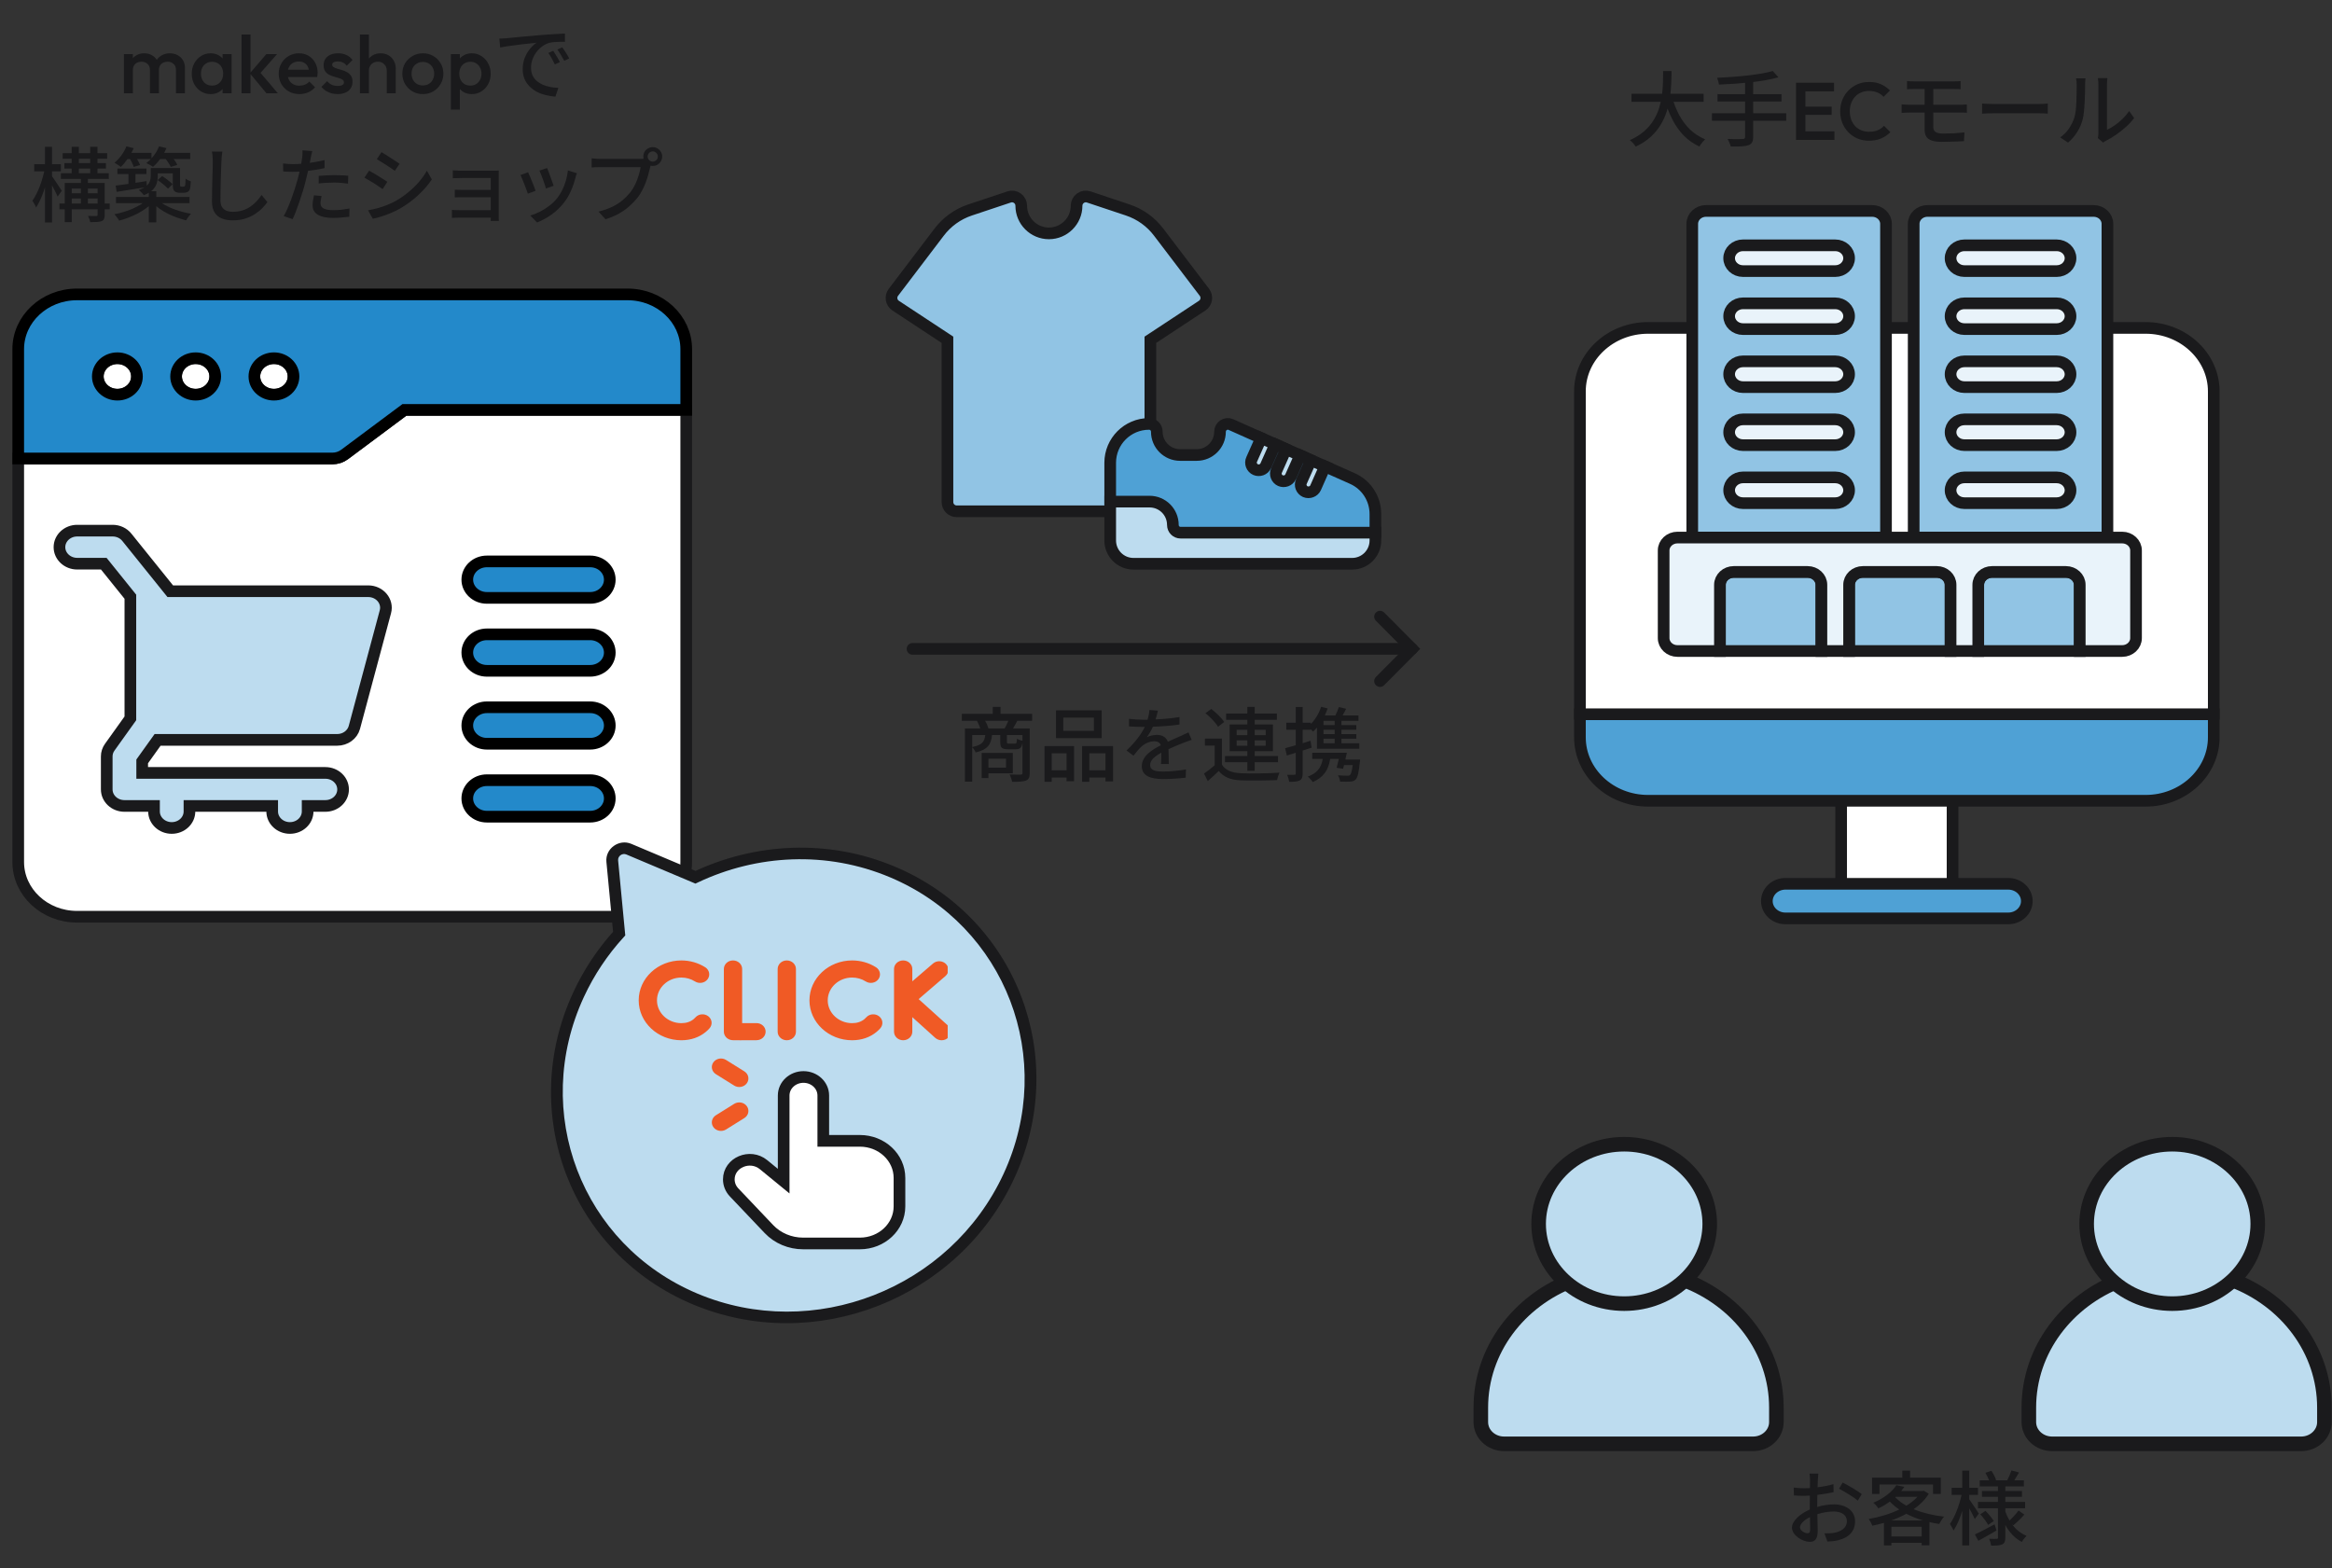 <svg width="400" height="269" viewBox="0 0 400 269" fill="none" xmlns="http://www.w3.org/2000/svg">
<rect x="0" y="0" width="400" height="269" fill="#333333" stroke="none"/>
<path d="M117.707 70.306V147.866C117.707 153.039 113.189 157.248 107.636 157.248H13.197C7.644 157.248 3.126 153.039 3.126 147.866V78.646H57.001C57.763 78.646 58.503 78.405 59.098 77.961L69.368 70.306H117.707ZM20.134 61.446C18.28 61.446 16.777 62.846 16.777 64.573C16.777 66.3 18.28 67.7 20.134 67.7C21.988 67.7 23.491 66.3 23.491 64.573C23.491 62.846 21.988 61.446 20.134 61.446ZM33.562 61.446C31.708 61.446 30.205 62.846 30.205 64.573C30.205 66.3 31.708 67.7 33.562 67.7C35.416 67.7 36.918 66.3 36.918 64.573C36.918 62.846 35.416 61.446 33.562 61.446ZM46.989 61.446C45.135 61.446 43.632 62.846 43.632 64.573C43.632 66.3 45.135 67.7 46.989 67.7C48.843 67.7 50.346 66.3 50.346 64.573C50.346 62.846 48.843 61.446 46.989 61.446Z" fill="white" stroke="#1A1A1C" stroke-width="2"/>
<path d="M107.636 50.5H13.197C7.644 50.5 3.126 54.709 3.126 59.882V78.646H57.001C57.763 78.646 58.503 78.405 59.098 77.961L69.368 70.307H117.707V59.882C117.707 54.709 113.189 50.5 107.636 50.5ZM20.134 67.7C18.28 67.7 16.777 66.3 16.777 64.573C16.777 62.846 18.28 61.446 20.134 61.446C21.988 61.446 23.491 62.846 23.491 64.573C23.491 66.3 21.988 67.7 20.134 67.7ZM33.562 67.7C31.708 67.7 30.205 66.3 30.205 64.573C30.205 62.846 31.708 61.446 33.562 61.446C35.416 61.446 36.918 62.846 36.918 64.573C36.918 66.3 35.416 67.7 33.562 67.7ZM46.989 67.7C45.135 67.7 43.632 66.3 43.632 64.573C43.632 62.846 45.135 61.446 46.989 61.446C48.843 61.446 50.346 62.846 50.346 64.573C50.346 66.3 48.843 67.7 46.989 67.7ZM101.237 140.084H83.509C81.656 140.084 80.153 138.683 80.153 136.956C80.153 135.229 81.656 133.829 83.509 133.829H101.237C103.091 133.829 104.594 135.229 104.594 136.956C104.594 138.683 103.091 140.084 101.237 140.084ZM101.237 127.574H83.509C81.656 127.574 80.153 126.174 80.153 124.447C80.153 122.72 81.656 121.319 83.509 121.319H101.237C103.091 121.319 104.594 122.72 104.594 124.447C104.594 126.174 103.091 127.574 101.237 127.574ZM101.237 115.065H83.509C81.656 115.065 80.153 113.664 80.153 111.937C80.153 110.21 81.656 108.81 83.509 108.81H101.237C103.091 108.81 104.594 110.21 104.594 111.937C104.594 113.664 103.091 115.065 101.237 115.065ZM101.237 102.555H83.509C81.656 102.555 80.153 101.155 80.153 99.428C80.153 97.701 81.656 96.3 83.509 96.3H101.237C103.091 96.3 104.594 97.701 104.594 99.428C104.594 101.155 103.091 102.555 101.237 102.555Z" fill="#2389CA" stroke="black" stroke-width="2"/>
<path d="M60.786 124.765L66.107 104.932C66.587 103.143 65.135 101.411 63.157 101.411H29.203L21.754 92.156C21.179 91.442 20.278 91.022 19.321 91.022H13.24C11.561 91.022 10.199 92.291 10.199 93.856C10.199 95.42 11.561 96.689 13.24 96.689H17.801L22.362 102.356V123.22L18.818 128.173C18.485 128.638 18.308 129.185 18.308 129.744V135.411C18.308 136.976 19.669 138.244 21.348 138.244H26.416V139.189C26.416 140.754 27.777 142.022 29.457 142.022C31.136 142.022 32.497 140.754 32.497 139.189V138.244H46.687V139.189C46.687 140.754 48.048 142.022 49.728 142.022C51.407 142.022 52.768 140.754 52.768 139.189V138.244H55.809C57.488 138.244 58.849 136.976 58.849 135.411C58.849 133.846 57.488 132.578 55.809 132.578H24.389V130.602L27.03 126.911H57.836C59.231 126.911 60.447 126.026 60.786 124.765Z" fill="#BDDCEF" stroke="#1A1A1C" stroke-width="2"/>
<path d="M379.719 122.518L343.479 126.474H307.24L271 122.518V67.127C271 61.127 276.239 56.246 282.679 56.246H368.04C374.48 56.246 379.719 61.127 379.719 67.127V122.518ZM331.73 131.42H318.989C317.23 131.42 315.804 132.749 315.804 134.388V154.566H334.915V134.388C334.915 132.749 333.489 131.42 331.73 131.42Z" fill="white" stroke="#1A1A1C" stroke-width="2"/>
<path d="M344.47 157.533H306.249C304.49 157.533 303.064 156.204 303.064 154.566C303.064 152.927 304.49 151.598 306.249 151.598H344.47C346.229 151.598 347.655 152.927 347.655 154.566C347.655 156.204 346.229 157.533 344.47 157.533ZM271 122.518V126.474C271 132.474 276.239 137.355 282.679 137.355H368.04C374.48 137.355 379.719 132.474 379.719 126.474V122.518H271Z" fill="#4FA1D5" stroke="#1A1A1C" stroke-width="2"/>
<path d="M279.349 222.802C282.967 222.802 286.281 221.573 288.842 219.544C298.138 223.045 304.697 231.531 304.697 241.446V243.932C304.697 245.991 302.905 247.661 300.695 247.661H258.002C255.792 247.661 254 245.991 254 243.932V241.446C254 231.531 260.559 223.045 269.855 219.544C272.417 221.573 275.731 222.802 279.349 222.802Z" fill="#BDDCEF" stroke="#1A1A1C" stroke-width="2.5"/>
<path d="M278.592 196.268C286.684 196.268 293.267 202.401 293.267 209.94C293.267 217.479 286.684 223.612 278.592 223.612C270.499 223.612 263.916 217.479 263.916 209.94C263.916 202.401 270.499 196.268 278.592 196.268Z" fill="#BDDCEF" stroke="#1A1A1C" stroke-width="2.5"/>
<path d="M373.349 222.802C376.967 222.802 380.281 221.573 382.842 219.544C392.138 223.045 398.697 231.531 398.697 241.446V243.932C398.697 245.991 396.905 247.661 394.695 247.661H352.002C349.792 247.661 348 245.991 348 243.932V241.446C348 231.531 354.559 223.045 363.855 219.544C366.417 221.573 369.731 222.802 373.349 222.802Z" fill="#BDDCEF" stroke="#1A1A1C" stroke-width="2.5"/>
<path d="M372.592 196.268C380.684 196.268 387.267 202.401 387.267 209.94C387.267 217.479 380.684 223.612 372.592 223.612C364.499 223.612 357.916 217.479 357.916 209.94C357.916 202.401 364.499 196.268 372.592 196.268Z" fill="#BDDCEF" stroke="#1A1A1C" stroke-width="2.5"/>
<path d="M206.601 50.157L198.78 39.872C197.424 38.062 195.573 36.729 193.431 36.014L186.745 33.784C186.256 33.617 185.731 33.703 185.32 34.001C184.906 34.299 184.662 34.776 184.662 35.285C184.662 37.902 182.533 40.031 179.916 40.031C177.299 40.031 175.17 37.902 175.17 35.285C175.17 34.776 174.926 34.299 174.512 34.001C174.098 33.703 173.572 33.617 173.087 33.784L166.401 36.014C164.259 36.729 162.409 38.062 161.049 39.873L153.231 50.157C152.694 50.877 152.857 51.913 153.62 52.422L162.514 58.281V86.118C162.514 86.992 163.221 87.7 164.096 87.7H195.736C196.611 87.7 197.318 86.992 197.318 86.118V58.281L206.212 52.422C206.974 51.913 207.139 50.878 206.601 50.157Z" fill="#91C4E4" stroke="#1A1A1C" stroke-width="2"/>
<path d="M231.945 82.07L227.281 79.991L225.229 81.671L224.855 78.925L223.016 78.099L220.964 79.778L220.591 77.033L218.752 76.207L216.7 77.886L216.327 75.141L211.129 72.822C210.729 72.635 210.25 72.688 209.876 72.928C209.503 73.168 209.264 73.594 209.264 74.048C209.264 76.26 207.478 78.046 205.266 78.046H202.423C200.21 78.046 198.425 76.26 198.425 74.048C198.425 73.301 197.838 72.715 197.092 72.715C193.414 72.715 190.429 75.7 190.429 79.378V86.042L202.511 94.037L235.917 91.372V88.174C235.917 85.535 234.371 83.136 231.945 82.07Z" fill="#4FA1D5" stroke="#1A1A1C" stroke-width="2"/>
<path d="M202.511 91.372C201.765 91.372 201.179 90.786 201.179 90.04C201.179 87.828 199.393 86.042 197.181 86.042H190.429V92.705C190.429 94.917 192.214 96.703 194.427 96.703H231.919C234.131 96.703 235.917 94.917 235.917 92.705V91.372H202.511ZM223.896 84.336C224.567 84.624 225.372 84.308 225.655 83.669L227.281 79.991L224.856 78.925L223.23 82.577C222.91 83.243 223.23 84.043 223.896 84.336ZM219.632 82.444C220.268 82.716 221.088 82.468 221.391 81.751L223.016 78.099L220.591 77.033L218.965 80.684C218.645 81.351 218.965 82.15 219.632 82.444ZM215.367 80.551C216.003 80.824 216.824 80.576 217.126 79.858L218.752 76.207L216.327 75.141L214.701 78.792C214.381 79.458 214.701 80.258 215.367 80.551Z" fill="#BDDCEF" stroke="#1A1A1C" stroke-width="2"/>
<path d="M119.29 150.476C129.654 145.563 141.934 144.867 153.095 149.574C173.477 158.171 182.41 181.53 173.048 201.749C163.685 221.969 139.572 231.392 119.189 222.796C98.807 214.2 89.875 190.84 99.237 170.62C101.051 166.704 103.419 163.195 106.205 160.141L105.019 147.714C104.874 146.203 106.454 145.062 107.866 145.658L119.29 150.476Z" fill="#BDDCEF"/>
<path d="M119.29 150.476L118.869 151.389L119.287 151.565L119.706 151.367L119.29 150.476ZM153.095 149.574L153.516 148.661L153.516 148.661L153.095 149.574ZM173.048 201.749L173.963 202.138L173.963 202.138L173.048 201.749ZM119.189 222.796L118.769 223.709L118.769 223.709L119.189 222.796ZM99.237 170.62L98.322 170.232L98.322 170.232L99.237 170.62ZM106.205 160.141L106.946 160.791L107.251 160.457L107.209 160.019L106.205 160.141ZM105.019 147.714L106.023 147.592L106.023 147.592L105.019 147.714ZM107.866 145.658L108.287 144.745L108.287 144.745L107.866 145.658ZM119.29 150.476L119.706 151.367C129.815 146.574 141.789 145.897 152.675 150.488L153.095 149.574L153.516 148.661C142.079 143.838 129.494 144.551 118.875 149.585L119.29 150.476ZM153.095 149.574L152.675 150.488C172.553 158.871 181.259 181.649 172.132 201.361L173.048 201.749L173.963 202.138C183.561 181.41 174.402 157.47 153.516 148.661L153.095 149.574ZM173.048 201.749L172.132 201.361C163.004 221.075 139.49 230.267 119.61 221.883L119.189 222.796L118.769 223.709C139.653 232.517 164.366 222.864 173.963 202.138L173.048 201.749ZM119.189 222.796L119.61 221.883C99.732 213.499 91.026 190.72 100.153 171.008L99.237 170.62L98.322 170.232C88.724 190.959 97.883 214.901 118.769 223.709L119.189 222.796ZM99.237 170.62L100.153 171.008C101.922 167.189 104.231 163.768 106.946 160.791L106.205 160.141L105.463 159.492C102.607 162.622 100.18 166.219 98.322 170.232L99.237 170.62ZM106.205 160.141L107.209 160.019L106.023 147.592L105.019 147.714L104.015 147.836L105.201 160.263L106.205 160.141ZM105.019 147.714L106.023 147.592C105.951 146.846 106.731 146.27 107.445 146.571L107.866 145.658L108.287 144.745C106.177 143.855 103.797 145.56 104.015 147.836L105.019 147.714ZM107.866 145.658L107.445 146.571L118.869 151.389L119.29 150.476L119.711 149.563L108.287 144.745L107.866 145.658Z" fill="#1A1A1C"/>
<g clip-path="url(#clip0_11029_273)">
<path d="M147.488 213.291H137.759C135.522 213.291 133.386 212.394 131.899 210.83L125.918 204.535C125.334 203.92 125.011 203.126 125.011 202.303C125.011 199.417 128.645 197.875 130.967 199.775L134.42 202.602V187.913C134.42 186.158 135.941 184.735 137.817 184.735C139.694 184.735 141.215 186.158 141.215 187.913V195.688H147.488C151.24 195.688 154.283 198.534 154.283 202.045V206.935C154.283 210.445 151.24 213.291 147.488 213.291Z" fill="white" stroke="#1A1A1C" stroke-width="2"/>
<path d="M131.325 176.953C131.33 177.763 130.632 178.423 129.765 178.428C128.463 178.435 127.57 178.438 126.953 178.438C125.657 178.438 125.576 178.425 125.465 178.407C124.712 178.286 124.162 177.675 124.162 176.961V166.212C124.162 165.402 124.864 164.745 125.73 164.745C126.596 164.745 127.298 165.402 127.298 166.212V175.503C128.069 175.501 129.001 175.498 129.748 175.494H129.757C130.619 175.494 131.32 176.145 131.325 176.953ZM162.6 175.914L157.572 171.377L162.164 167.428C162.801 166.88 162.843 165.952 162.257 165.355C161.671 164.759 160.679 164.72 160.041 165.268L156.485 168.326V166.212C156.485 165.402 155.783 164.745 154.917 164.745C154.05 164.745 153.348 165.402 153.348 166.212V176.97C153.348 177.78 154.05 178.437 154.917 178.437C155.783 178.437 156.485 177.78 156.485 176.97V174.472L160.422 178.026C161.045 178.588 162.038 178.572 162.639 177.989C163.241 177.405 163.223 176.477 162.6 175.914ZM134.957 164.745C134.091 164.745 133.389 165.402 133.389 166.212V176.97C133.389 177.78 134.091 178.437 134.957 178.437C135.823 178.437 136.525 177.78 136.525 176.97V166.212C136.525 165.402 135.823 164.745 134.957 164.745ZM121.501 174.328C120.837 173.807 119.848 173.888 119.292 174.509C119.195 174.616 119.092 174.716 118.983 174.806C118.429 175.269 117.718 175.503 116.871 175.503C114.565 175.503 112.689 173.748 112.689 171.591C112.689 169.434 114.565 167.679 116.871 167.679C117.709 167.679 118.517 167.91 119.208 168.347C119.926 168.8 120.9 168.623 121.385 167.952C121.87 167.281 121.681 166.369 120.963 165.915C119.752 165.15 118.337 164.745 116.871 164.745C112.836 164.745 109.553 167.816 109.553 171.591C109.553 175.366 112.836 178.437 116.871 178.437C118.487 178.437 119.939 177.939 121.069 176.997C121.29 176.813 121.501 176.61 121.695 176.394C122.251 175.773 122.164 174.848 121.501 174.328ZM150.791 174.328C150.128 173.807 149.139 173.888 148.582 174.509C148.486 174.616 148.382 174.716 148.274 174.806C147.719 175.269 147.008 175.503 146.161 175.503C143.855 175.503 141.979 173.748 141.979 171.591C141.979 169.434 143.855 167.679 146.161 167.679C146.999 167.679 147.808 167.91 148.498 168.347C149.216 168.8 150.191 168.623 150.676 167.952C151.16 167.281 150.972 166.369 150.254 165.915C149.043 165.15 147.627 164.745 146.161 164.745C142.126 164.745 138.843 167.816 138.843 171.591C138.843 175.366 142.126 178.437 146.161 178.437C147.778 178.437 149.23 177.939 150.36 176.997C150.581 176.813 150.792 176.61 150.985 176.394C151.542 175.773 151.455 174.848 150.791 174.328ZM128.107 185.803C128.588 185.129 128.393 184.218 127.672 183.769L124.536 181.813C123.815 181.363 122.842 181.545 122.361 182.22C121.881 182.894 122.076 183.804 122.796 184.254L125.933 186.21C126.653 186.659 127.627 186.477 128.107 185.803ZM124.536 193.74L127.672 191.784C128.393 191.335 128.588 190.424 128.107 189.75C127.627 189.076 126.653 188.894 125.933 189.343L122.796 191.299C122.076 191.748 121.881 192.659 122.361 193.333C122.842 194.007 123.815 194.19 124.536 193.74Z" fill="#F05A25"/>
</g>
<path d="M361.48 38.392V92.206H328.247V38.392C328.247 37.17 329.31 36.18 330.62 36.18H359.106C360.417 36.18 361.48 37.17 361.48 38.392ZM321.125 36.18H292.639C291.328 36.18 290.266 37.17 290.266 38.392V92.206H323.499V38.392C323.499 37.17 322.436 36.18 321.125 36.18ZM317.169 111.668H334.577V100.315C334.577 99.094 333.514 98.103 332.203 98.103H319.543C318.232 98.103 317.169 99.094 317.169 100.315V111.668ZM354.359 98.103H341.698C340.387 98.103 339.324 99.094 339.324 100.315V111.668H356.732V100.315C356.732 99.094 355.67 98.103 354.359 98.103ZM310.047 98.103H297.387C296.076 98.103 295.013 99.094 295.013 100.315V111.668H312.421V100.315C312.421 99.094 311.358 98.103 310.047 98.103Z" fill="#91C4E4" stroke="#1A1A1C" stroke-width="2"/>
<path d="M366.386 94.418V109.456C366.386 110.677 365.323 111.668 364.012 111.668H356.732V100.315C356.732 99.094 355.669 98.103 354.358 98.103H341.698C340.387 98.103 339.324 99.094 339.324 100.315V111.668H334.576V100.315C334.576 99.094 333.514 98.103 332.203 98.103H319.542C318.231 98.103 317.169 99.094 317.169 100.315V111.668H312.421V100.315C312.421 99.094 311.358 98.103 310.047 98.103H297.387C296.076 98.103 295.013 99.094 295.013 100.315V111.668H287.733C286.422 111.668 285.359 110.677 285.359 109.456V94.418C285.359 93.196 286.422 92.206 287.733 92.206H364.012C365.323 92.206 366.386 93.196 366.386 94.418ZM355.15 84.097C355.15 82.876 354.087 81.885 352.776 81.885H336.95C335.639 81.885 334.576 82.876 334.576 84.097C334.576 85.318 335.639 86.308 336.95 86.308H352.776C354.087 86.308 355.15 85.318 355.15 84.097ZM355.15 74.145C355.15 72.924 354.087 71.933 352.776 71.933H336.95C335.639 71.933 334.576 72.924 334.576 74.145C334.576 75.366 335.639 76.357 336.95 76.357H352.776C354.087 76.357 355.15 75.366 355.15 74.145ZM355.15 64.193C355.15 62.972 354.087 61.981 352.776 61.981H336.95C335.639 61.981 334.576 62.972 334.576 64.193C334.576 65.414 335.639 66.405 336.95 66.405H352.776C354.087 66.405 355.15 65.414 355.15 64.193ZM355.15 54.241C355.15 53.02 354.087 52.03 352.776 52.03H336.95C335.639 52.03 334.576 53.02 334.576 54.241C334.576 55.462 335.639 56.453 336.95 56.453H352.776C354.087 56.453 355.15 55.462 355.15 54.241ZM317.169 84.097C317.169 82.876 316.106 81.885 314.795 81.885H298.969C297.658 81.885 296.595 82.876 296.595 84.097C296.595 85.318 297.658 86.308 298.969 86.308H314.795C316.106 86.308 317.169 85.318 317.169 84.097ZM317.169 74.145C317.169 72.924 316.106 71.933 314.795 71.933H298.969C297.658 71.933 296.595 72.924 296.595 74.145C296.595 75.366 297.658 76.357 298.969 76.357H314.795C316.106 76.357 317.169 75.366 317.169 74.145ZM317.169 64.193C317.169 62.972 316.106 61.981 314.795 61.981H298.969C297.658 61.981 296.595 62.972 296.595 64.193C296.595 65.414 297.658 66.405 298.969 66.405H314.795C316.106 66.405 317.169 65.414 317.169 64.193ZM317.169 54.241C317.169 53.02 316.106 52.03 314.795 52.03H298.969C297.658 52.03 296.595 53.02 296.595 54.241C296.595 55.462 297.658 56.453 298.969 56.453H314.795C316.106 56.453 317.169 55.462 317.169 54.241ZM355.15 44.289C355.15 43.068 354.087 42.078 352.776 42.078H336.95C335.639 42.078 334.576 43.068 334.576 44.289C334.576 45.511 335.639 46.501 336.95 46.501H352.776C354.087 46.501 355.15 45.511 355.15 44.289ZM317.169 44.289C317.169 43.068 316.106 42.078 314.795 42.078H298.969C297.658 42.078 296.595 43.068 296.595 44.289C296.595 45.511 297.658 46.501 298.969 46.501H314.795C316.106 46.501 317.169 45.511 317.169 44.289Z" fill="#E9F3FA" stroke="#1A1A1C" stroke-width="2"/>
<path d="M310.032 263.006C310.326 263.006 310.494 262.824 310.494 262.362C310.494 261.928 310.466 261.13 310.452 260.234C309.444 260.724 308.744 261.424 308.744 261.984C308.744 262.53 309.556 263.006 310.032 263.006ZM311.698 258.008V258.484C312.706 258.19 313.742 258.05 314.582 258.05C316.64 258.05 318.194 259.156 318.194 260.934C318.194 262.586 317.242 263.734 315.198 264.224C314.568 264.364 313.952 264.406 313.448 264.42L312.944 263.02C313.504 263.02 314.092 263.02 314.61 262.922C315.772 262.712 316.794 262.096 316.794 260.92C316.794 259.856 315.828 259.268 314.568 259.268C313.588 259.268 312.65 259.436 311.726 259.73C311.74 260.878 311.782 262.04 311.782 262.586C311.782 264.056 311.236 264.476 310.424 264.476C309.22 264.476 307.372 263.384 307.372 262.04C307.372 260.864 308.786 259.646 310.424 258.932C310.424 258.638 310.424 258.344 310.424 258.064C310.424 257.574 310.424 257.056 310.438 256.538C310.102 256.566 309.794 256.58 309.528 256.58C308.912 256.58 308.254 256.566 307.708 256.51L307.666 255.166C308.45 255.264 308.996 255.278 309.5 255.278C309.794 255.278 310.116 255.264 310.452 255.25C310.452 254.62 310.466 254.116 310.466 253.864C310.466 253.57 310.424 253.024 310.382 252.772H311.894C311.866 253.038 311.824 253.5 311.81 253.836C311.796 254.172 311.782 254.62 311.754 255.11C312.734 254.998 313.728 254.802 314.484 254.578L314.512 255.95C313.714 256.132 312.692 256.3 311.726 256.412C311.712 256.972 311.698 257.518 311.698 258.008ZM315.45 255.362L316.066 254.298C317.088 254.816 318.642 255.74 319.342 256.286L318.656 257.406C317.984 256.79 316.318 255.824 315.45 255.362ZM322.38 254.634V256.258H321.106V253.458H326.3V252.254H327.63V253.458H332.894V256.258H331.564V254.634H322.38ZM324.396 260.808H329.87C328.834 260.5 327.868 260.122 326.986 259.66C326.174 260.108 325.292 260.486 324.396 260.808ZM324.424 263.552H329.618V261.886H324.424V263.552ZM325.166 256.748L325.082 256.818C325.6 257.364 326.244 257.854 327 258.274C327.742 257.812 328.386 257.308 328.89 256.748H325.166ZM329.982 255.698L330.836 256.23C330.206 257.252 329.31 258.134 328.246 258.876C329.772 259.506 331.564 259.94 333.468 260.15C333.174 260.458 332.824 261.032 332.628 261.41C332.054 261.326 331.494 261.214 330.948 261.088V265.064H329.618V264.644H324.424V265.092H323.15V261.214C322.492 261.41 321.82 261.564 321.162 261.704C321.036 261.368 320.756 260.836 320.518 260.556C322.324 260.248 324.172 259.702 325.768 258.932C325.18 258.526 324.634 258.078 324.158 257.56C323.584 257.994 322.926 258.386 322.184 258.736C322.002 258.428 321.61 257.98 321.316 257.77C323.248 256.972 324.578 255.824 325.278 254.76L326.65 255.04C326.482 255.278 326.3 255.516 326.104 255.754H329.744L329.982 255.698ZM339.418 259.618L338.732 260.57C338.55 260.136 338.144 259.38 337.78 258.722V265.092H336.576V259.17C336.156 260.5 335.638 261.732 335.078 262.53C334.952 262.18 334.644 261.69 334.462 261.41C335.288 260.262 336.086 258.19 336.464 256.412H334.756V255.208H336.576V252.254H337.78V255.208H339.278V256.412H337.78V257.182C338.158 257.686 339.194 259.254 339.418 259.618ZM342.12 261.466L342.456 262.53C341.406 263.146 340.258 263.79 339.334 264.294L338.746 263.202C339.614 262.81 340.874 262.138 342.12 261.466ZM339.67 259.744L340.566 259.156C341.084 259.688 341.7 260.416 341.98 260.906L341.028 261.564C340.762 261.074 340.174 260.304 339.67 259.744ZM345.34 261.634L345.13 261.48C345.774 262.348 346.614 263.034 347.608 263.44C347.356 263.678 346.964 264.168 346.796 264.49C345.606 263.874 344.668 262.852 343.968 261.592V263.734C343.968 264.364 343.842 264.7 343.436 264.91C343.03 265.106 342.4 265.12 341.532 265.12C341.49 264.798 341.336 264.266 341.182 263.944C341.728 263.972 342.302 263.972 342.484 263.958C342.652 263.958 342.708 263.902 342.708 263.734V258.708H339.278V257.616H342.708V256.748H339.964V255.754H342.708V254.97H339.572V253.92H341.182C341.028 253.514 340.776 253.024 340.552 252.632L341.574 252.282C341.91 252.772 342.246 253.43 342.386 253.864L342.232 253.92H344.29C344.542 253.444 344.864 252.716 345.018 252.226L346.32 252.576C346.04 253.052 345.76 253.528 345.508 253.92H347.146V254.97H343.968V255.754H346.824V256.748H343.968V257.616H347.356V258.708H343.968V259.296C344.164 259.828 344.402 260.346 344.682 260.822C345.214 260.332 345.858 259.632 346.236 259.1L347.23 259.8C346.642 260.472 345.9 261.172 345.34 261.634Z" fill="#1A1A1C"/>
<path d="M172.554 130.144H169.544V131.67H172.554V130.144ZM173.73 132.65H169.544V133.462H168.382V129.15H173.73V132.65ZM169.544 124.95H172.316C172.54 124.572 172.792 124.054 172.96 123.634H168.984C169.222 124.054 169.432 124.572 169.544 124.95ZM175.382 127.064V126.084H172.708V127.246C172.708 127.526 172.75 127.554 173.072 127.554H174.08C174.346 127.554 174.402 127.456 174.444 126.7C174.64 126.854 175.06 127.008 175.382 127.064ZM166.758 126.084V128.142C168.438 127.806 168.872 127.246 168.998 126.084H166.758ZM177.034 123.634H174.5C174.234 124.124 173.996 124.572 173.758 124.95H176.628V132.594C176.628 133.28 176.488 133.672 175.998 133.882C175.494 134.078 174.738 134.106 173.604 134.106C173.548 133.756 173.352 133.196 173.17 132.846C174.01 132.888 174.822 132.874 175.06 132.874C175.312 132.86 175.382 132.79 175.382 132.58V127.386C175.242 128.282 174.934 128.52 174.22 128.52H172.918C171.826 128.52 171.574 128.24 171.574 127.26V126.084H170.16C169.992 127.708 169.418 128.576 167.346 129.066C167.248 128.8 166.996 128.38 166.758 128.17V134.078H165.512V124.95H168.144C168.004 124.53 167.794 124.026 167.57 123.634H164.98V122.444H170.286V121.254H171.616V122.444H177.034V123.634ZM187.632 125.37V123.088H182.382V125.37H187.632ZM188.962 121.842V126.616H181.136V121.842H188.962ZM182.942 129.22H180.394V132.132H182.942V129.22ZM179.162 134.106V127.974H184.23V134.008H182.942V133.378H180.394V134.106H179.162ZM186.848 132.132H189.62V129.22H186.848V132.132ZM185.602 127.974H190.922V134.036H189.62V133.378H186.848V134.106H185.602V127.974ZM200.484 131.054H199.14C199.182 130.578 199.196 129.794 199.196 129.108C198.02 129.766 197.278 130.396 197.278 131.208C197.278 132.16 198.174 132.342 199.574 132.342C200.694 132.342 202.206 132.202 203.424 131.978L203.382 133.392C202.374 133.518 200.778 133.63 199.532 133.63C197.46 133.63 195.85 133.154 195.85 131.432C195.85 129.724 197.516 128.646 199.112 127.834C198.944 127.344 198.496 127.148 197.992 127.148C197.124 127.148 196.284 127.596 195.696 128.142C195.29 128.534 194.884 129.038 194.422 129.626L193.232 128.73C194.856 127.19 195.794 125.846 196.368 124.684H195.962C195.388 124.684 194.422 124.656 193.652 124.6V123.298C194.38 123.396 195.374 123.452 196.032 123.452C196.298 123.452 196.564 123.452 196.844 123.452C197.026 122.822 197.138 122.22 197.166 121.786L198.608 121.898C198.524 122.262 198.412 122.794 198.216 123.396C199.588 123.34 201.044 123.214 202.318 122.99V124.278C200.96 124.488 199.252 124.6 197.754 124.656C197.474 125.272 197.11 125.916 196.704 126.462C197.138 126.21 197.922 126.056 198.468 126.056C199.336 126.056 200.05 126.462 200.316 127.232C201.17 126.826 201.884 126.532 202.542 126.238C203.004 126.028 203.41 125.846 203.858 125.622L204.404 126.91C204.026 127.022 203.424 127.246 203.004 127.414C202.29 127.68 201.394 128.058 200.428 128.506C200.442 129.29 200.47 130.396 200.484 131.054ZM212.118 127.918H213.952V126.994H212.118V127.918ZM212.118 125.188V126.098H213.952V125.188H212.118ZM217.102 125.188H215.212V126.098H217.102V125.188ZM217.102 127.918V126.994H215.212V127.918H217.102ZM213.952 132.216V130.746H210.116V129.682H213.952V128.856H210.914V124.264H213.952V123.466H210.312V122.388H213.952V121.254H215.212V122.388H219.02V123.466H215.212V124.264H218.348V128.856H215.212V129.682H219.216V130.746H215.212V132.216H213.952ZM209.976 123.844L208.926 124.67C208.534 123.97 207.596 123.004 206.77 122.332L207.764 121.604C208.576 122.234 209.556 123.158 209.976 123.844ZM209.598 126.686V131.166C210.2 132.132 211.306 132.566 212.86 132.636C214.442 132.706 217.69 132.664 219.468 132.538C219.314 132.832 219.118 133.434 219.048 133.812C217.438 133.882 214.47 133.91 212.846 133.854C211.11 133.784 209.906 133.322 209.052 132.244C208.464 132.818 207.848 133.378 207.162 133.98L206.518 132.692C207.078 132.314 207.764 131.782 208.352 131.264V127.89H206.672V126.686H209.598ZM228.932 124.376V123.648H227.014V124.376H228.932ZM228.932 125.916V125.174H227.014V125.916H228.932ZM228.932 127.498V126.714H227.014V127.498H228.932ZM224.788 127.064L224.97 128.254C224.466 128.422 223.948 128.59 223.444 128.744V132.664C223.444 133.308 223.318 133.658 222.94 133.868C222.562 134.064 222.016 134.106 221.12 134.106C221.092 133.798 220.938 133.238 220.77 132.902C221.33 132.916 221.848 132.916 222.002 132.902C222.184 132.902 222.254 132.86 222.254 132.664V129.122L220.728 129.598L220.434 128.338C220.938 128.212 221.568 128.03 222.254 127.834V125.174H220.63V123.97H222.254V121.268H223.444V123.97H224.844V124.194C225.614 123.41 226.244 122.36 226.608 121.24L227.728 121.52C227.588 121.926 227.42 122.332 227.238 122.724H229.058C229.282 122.248 229.52 121.702 229.646 121.282L230.906 121.576C230.71 121.968 230.5 122.36 230.29 122.724H233.02V123.648H230.094V124.376H232.642V125.174H230.094V125.916H232.642V126.714H230.094V127.498H233.16V128.436H225.894V124.796C225.684 125.048 225.446 125.286 225.222 125.496C225.138 125.384 224.998 125.23 224.844 125.076V125.174H223.444V127.484C223.892 127.344 224.34 127.204 224.788 127.064ZM230.766 130.284H233.3C233.3 130.284 233.272 130.592 233.244 130.76C233.062 132.552 232.866 133.364 232.53 133.714C232.264 133.952 231.984 134.05 231.564 134.064C231.214 134.092 230.556 134.106 229.856 134.064C229.842 133.728 229.688 133.28 229.492 132.986C230.15 133.042 230.822 133.056 231.088 133.056C231.312 133.056 231.452 133.042 231.564 132.944C231.746 132.762 231.886 132.286 232.026 131.236H230.542C230.486 131.46 230.43 131.684 230.374 131.866L229.268 131.698C229.38 131.264 229.52 130.718 229.646 130.172H228.162C227.854 132.202 226.916 133.392 225.166 134.148C225.026 133.91 224.592 133.406 224.326 133.21C225.852 132.65 226.636 131.726 226.888 130.172H225.082V129.122H231.018C230.934 129.5 230.85 129.892 230.766 130.284Z" fill="#1A1A1C"/>
<path d="M279.84 16.09H292.216V17.462H279.84V16.09ZM286.812 16.636C287.111 17.737 287.512 18.764 288.016 19.716C288.529 20.668 289.155 21.503 289.892 22.222C290.639 22.931 291.502 23.491 292.482 23.902C292.37 23.995 292.249 24.117 292.118 24.266C291.997 24.415 291.88 24.565 291.768 24.714C291.656 24.873 291.563 25.013 291.488 25.134C290.452 24.649 289.547 24.009 288.772 23.216C288.007 22.413 287.358 21.485 286.826 20.43C286.294 19.375 285.846 18.218 285.482 16.958L286.812 16.636ZM285.272 12.184H286.714C286.714 12.847 286.695 13.561 286.658 14.326C286.63 15.082 286.56 15.861 286.448 16.664C286.336 17.467 286.154 18.269 285.902 19.072C285.65 19.875 285.3 20.649 284.852 21.396C284.404 22.143 283.83 22.838 283.13 23.482C282.43 24.117 281.576 24.672 280.568 25.148C280.456 24.971 280.307 24.775 280.12 24.56C279.933 24.355 279.747 24.182 279.56 24.042C280.531 23.603 281.347 23.095 282.01 22.516C282.682 21.928 283.223 21.293 283.634 20.612C284.054 19.921 284.376 19.207 284.6 18.47C284.824 17.733 284.983 16.995 285.076 16.258C285.169 15.521 285.225 14.807 285.244 14.116C285.263 13.425 285.272 12.781 285.272 12.184ZM304.074 12.184L305.054 13.262C304.382 13.449 303.631 13.617 302.8 13.766C301.979 13.906 301.115 14.027 300.21 14.13C299.314 14.223 298.409 14.303 297.494 14.368C296.589 14.424 295.711 14.471 294.862 14.508C294.834 14.331 294.787 14.13 294.722 13.906C294.657 13.673 294.591 13.486 294.526 13.346C295.366 13.309 296.229 13.257 297.116 13.192C298.003 13.127 298.871 13.047 299.72 12.954C300.579 12.851 301.381 12.739 302.128 12.618C302.875 12.487 303.523 12.343 304.074 12.184ZM294.596 16.146H305.572V17.406H294.596V16.146ZM293.644 19.422H306.384V20.71H293.644V19.422ZM299.328 13.878H300.714V23.482C300.714 23.911 300.649 24.229 300.518 24.434C300.397 24.639 300.187 24.798 299.888 24.91C299.589 25.013 299.193 25.078 298.698 25.106C298.213 25.134 297.606 25.143 296.878 25.134C296.85 25.013 296.803 24.873 296.738 24.714C296.682 24.555 296.617 24.397 296.542 24.238C296.467 24.079 296.393 23.944 296.318 23.832C296.701 23.841 297.065 23.851 297.41 23.86C297.765 23.86 298.073 23.86 298.334 23.86C298.605 23.851 298.791 23.846 298.894 23.846C299.053 23.846 299.165 23.818 299.23 23.762C299.295 23.706 299.328 23.603 299.328 23.454V13.878ZM308.064 24V14.2H309.674V24H308.064ZM309.17 24V22.53H314.658V24H309.17ZM309.17 19.702V18.288H314.182V19.702H309.17ZM309.17 15.67V14.2H314.588V15.67H309.17ZM320.582 24.14C319.873 24.14 319.215 24.014 318.608 23.762C318.011 23.501 317.488 23.141 317.04 22.684C316.592 22.217 316.247 21.681 316.004 21.074C315.762 20.458 315.64 19.8 315.64 19.1C315.64 18.4 315.762 17.747 316.004 17.14C316.247 16.524 316.592 15.987 317.04 15.53C317.488 15.073 318.011 14.713 318.608 14.452C319.215 14.191 319.873 14.06 320.582 14.06C321.376 14.06 322.062 14.191 322.64 14.452C323.219 14.713 323.732 15.068 324.18 15.516L323.088 16.608C322.799 16.291 322.444 16.043 322.024 15.866C321.614 15.689 321.133 15.6 320.582 15.6C320.097 15.6 319.654 15.684 319.252 15.852C318.851 16.02 318.501 16.263 318.202 16.58C317.913 16.888 317.689 17.257 317.53 17.686C317.372 18.115 317.292 18.587 317.292 19.1C317.292 19.613 317.372 20.085 317.53 20.514C317.689 20.943 317.913 21.317 318.202 21.634C318.501 21.942 318.851 22.18 319.252 22.348C319.654 22.516 320.097 22.6 320.582 22.6C321.18 22.6 321.684 22.511 322.094 22.334C322.514 22.147 322.869 21.895 323.158 21.578L324.25 22.67C323.802 23.127 323.275 23.487 322.668 23.748C322.062 24.009 321.366 24.14 320.582 24.14ZM327.101 13.906C327.297 13.915 327.502 13.929 327.717 13.948C327.932 13.957 328.16 13.962 328.403 13.962C328.59 13.962 328.851 13.962 329.187 13.962C329.532 13.962 329.924 13.962 330.363 13.962C330.802 13.962 331.259 13.962 331.735 13.962C332.211 13.962 332.668 13.962 333.107 13.962C333.555 13.962 333.952 13.962 334.297 13.962C334.642 13.962 334.908 13.962 335.095 13.962C335.328 13.962 335.548 13.957 335.753 13.948C335.958 13.939 336.14 13.925 336.299 13.906V15.306C336.122 15.297 335.94 15.287 335.753 15.278C335.566 15.269 335.347 15.264 335.095 15.264C334.908 15.264 334.633 15.264 334.269 15.264C333.905 15.264 333.49 15.264 333.023 15.264C332.556 15.264 332.076 15.264 331.581 15.264C331.096 15.264 330.634 15.264 330.195 15.264C329.756 15.264 329.378 15.264 329.061 15.264C328.744 15.264 328.524 15.264 328.403 15.264C328.16 15.264 327.932 15.269 327.717 15.278C327.502 15.278 327.297 15.287 327.101 15.306V13.906ZM331.609 18.596C331.609 18.811 331.609 19.077 331.609 19.394C331.609 19.702 331.609 20.019 331.609 20.346C331.609 20.673 331.609 20.971 331.609 21.242C331.609 21.503 331.609 21.695 331.609 21.816C331.609 22.18 331.74 22.455 332.001 22.642C332.272 22.819 332.71 22.908 333.317 22.908C333.961 22.908 334.582 22.894 335.179 22.866C335.786 22.829 336.378 22.777 336.957 22.712L336.873 24.21C336.528 24.229 336.145 24.247 335.725 24.266C335.314 24.285 334.88 24.299 334.423 24.308C333.975 24.327 333.527 24.336 333.079 24.336C332.314 24.336 331.712 24.252 331.273 24.084C330.844 23.916 330.545 23.678 330.377 23.37C330.209 23.053 330.125 22.684 330.125 22.264C330.125 22.021 330.125 21.741 330.125 21.424C330.125 21.097 330.125 20.761 330.125 20.416C330.125 20.061 330.125 19.725 330.125 19.408C330.125 19.081 330.125 18.792 330.125 18.54C330.125 18.428 330.125 18.251 330.125 18.008C330.125 17.756 330.125 17.476 330.125 17.168C330.125 16.86 330.125 16.552 330.125 16.244C330.125 15.936 330.125 15.661 330.125 15.418C330.125 15.175 330.125 15.003 330.125 14.9H331.609C331.609 15.012 331.609 15.199 331.609 15.46C331.609 15.712 331.609 16.006 331.609 16.342C331.609 16.669 331.609 16.995 331.609 17.322C331.609 17.649 331.609 17.929 331.609 18.162C331.609 18.395 331.609 18.54 331.609 18.596ZM326.177 17.896C326.373 17.915 326.606 17.933 326.877 17.952C327.148 17.961 327.386 17.966 327.591 17.966C327.75 17.966 328.006 17.966 328.361 17.966C328.716 17.966 329.131 17.966 329.607 17.966C330.092 17.966 330.601 17.966 331.133 17.966C331.674 17.966 332.206 17.966 332.729 17.966C333.261 17.966 333.76 17.966 334.227 17.966C334.694 17.966 335.09 17.966 335.417 17.966C335.753 17.966 335.986 17.966 336.117 17.966C336.22 17.966 336.346 17.966 336.495 17.966C336.644 17.957 336.798 17.947 336.957 17.938C337.116 17.929 337.251 17.919 337.363 17.91L337.377 19.338C337.2 19.319 336.99 19.31 336.747 19.31C336.504 19.31 336.304 19.31 336.145 19.31C336.005 19.31 335.767 19.31 335.431 19.31C335.104 19.31 334.703 19.31 334.227 19.31C333.76 19.31 333.261 19.31 332.729 19.31C332.197 19.31 331.66 19.31 331.119 19.31C330.578 19.31 330.069 19.31 329.593 19.31C329.126 19.31 328.716 19.31 328.361 19.31C328.006 19.31 327.75 19.31 327.591 19.31C327.404 19.31 327.171 19.315 326.891 19.324C326.62 19.333 326.382 19.347 326.177 19.366V17.896ZM339.981 17.756C340.14 17.765 340.331 17.779 340.555 17.798C340.788 17.807 341.036 17.817 341.297 17.826C341.568 17.835 341.824 17.84 342.067 17.84C342.254 17.84 342.51 17.84 342.837 17.84C343.164 17.84 343.532 17.84 343.943 17.84C344.363 17.84 344.802 17.84 345.259 17.84C345.716 17.84 346.169 17.84 346.617 17.84C347.074 17.84 347.504 17.84 347.905 17.84C348.306 17.84 348.661 17.84 348.969 17.84C349.277 17.84 349.515 17.84 349.683 17.84C350.019 17.84 350.322 17.831 350.593 17.812C350.864 17.784 351.083 17.765 351.251 17.756V19.492C351.092 19.483 350.868 19.469 350.579 19.45C350.29 19.431 349.991 19.422 349.683 19.422C349.524 19.422 349.286 19.422 348.969 19.422C348.661 19.422 348.306 19.422 347.905 19.422C347.504 19.422 347.074 19.422 346.617 19.422C346.169 19.422 345.716 19.422 345.259 19.422C344.802 19.422 344.363 19.422 343.943 19.422C343.532 19.422 343.164 19.422 342.837 19.422C342.51 19.422 342.254 19.422 342.067 19.422C341.684 19.422 341.302 19.431 340.919 19.45C340.536 19.459 340.224 19.473 339.981 19.492V17.756ZM359.833 23.692C359.861 23.571 359.884 23.435 359.903 23.286C359.922 23.127 359.931 22.969 359.931 22.81C359.931 22.707 359.931 22.502 359.931 22.194C359.931 21.877 359.931 21.494 359.931 21.046C359.931 20.589 359.931 20.099 359.931 19.576C359.931 19.044 359.931 18.512 359.931 17.98C359.931 17.439 359.931 16.935 359.931 16.468C359.931 16.001 359.931 15.595 359.931 15.25C359.931 14.905 359.931 14.662 359.931 14.522C359.931 14.233 359.917 13.985 359.889 13.78C359.861 13.575 359.847 13.449 359.847 13.402H361.471C361.471 13.449 361.457 13.575 361.429 13.78C361.41 13.985 361.401 14.233 361.401 14.522C361.401 14.662 361.401 14.895 361.401 15.222C361.401 15.549 361.401 15.936 361.401 16.384C361.401 16.823 361.401 17.294 361.401 17.798C361.401 18.293 361.401 18.787 361.401 19.282C361.401 19.767 361.401 20.22 361.401 20.64C361.401 21.06 361.401 21.415 361.401 21.704C361.401 21.993 361.401 22.18 361.401 22.264C361.812 22.077 362.246 21.83 362.703 21.522C363.16 21.205 363.608 20.836 364.047 20.416C364.486 19.996 364.873 19.539 365.209 19.044L366.063 20.248C365.662 20.78 365.19 21.289 364.649 21.774C364.117 22.259 363.557 22.703 362.969 23.104C362.39 23.505 361.83 23.841 361.289 24.112C361.158 24.177 361.051 24.238 360.967 24.294C360.883 24.359 360.813 24.415 360.757 24.462L359.833 23.692ZM353.379 23.566C353.986 23.146 354.49 22.637 354.891 22.04C355.292 21.433 355.596 20.808 355.801 20.164C355.904 19.856 355.983 19.469 356.039 19.002C356.095 18.535 356.132 18.041 356.151 17.518C356.179 16.986 356.193 16.463 356.193 15.95C356.202 15.437 356.207 14.979 356.207 14.578C356.207 14.335 356.198 14.125 356.179 13.948C356.16 13.771 356.132 13.603 356.095 13.444H357.719C357.719 13.481 357.71 13.561 357.691 13.682C357.682 13.794 357.672 13.929 357.663 14.088C357.654 14.237 357.649 14.396 357.649 14.564C357.649 14.965 357.644 15.437 357.635 15.978C357.626 16.51 357.602 17.061 357.565 17.63C357.537 18.199 357.495 18.741 357.439 19.254C357.392 19.767 357.318 20.197 357.215 20.542C357.01 21.307 356.692 22.026 356.263 22.698C355.834 23.37 355.32 23.958 354.723 24.462L353.379 23.566Z" fill="#1A1A1C"/>
<path d="M21.252 16V9.28H22.792V16H21.252ZM25.718 16V11.996C25.718 11.548 25.578 11.203 25.298 10.96C25.018 10.708 24.673 10.582 24.262 10.582C23.982 10.582 23.73 10.638 23.506 10.75C23.292 10.862 23.119 11.025 22.988 11.24C22.858 11.445 22.792 11.697 22.792 11.996L22.19 11.66C22.19 11.147 22.302 10.703 22.526 10.33C22.75 9.957 23.054 9.667 23.436 9.462C23.819 9.247 24.248 9.14 24.724 9.14C25.2 9.14 25.63 9.243 26.012 9.448C26.395 9.653 26.698 9.943 26.922 10.316C27.146 10.689 27.258 11.137 27.258 11.66V16H25.718ZM30.184 16V11.996C30.184 11.548 30.044 11.203 29.764 10.96C29.484 10.708 29.139 10.582 28.728 10.582C28.458 10.582 28.21 10.638 27.986 10.75C27.762 10.862 27.585 11.025 27.454 11.24C27.324 11.445 27.258 11.697 27.258 11.996L26.39 11.66C26.437 11.147 26.586 10.703 26.838 10.33C27.09 9.957 27.412 9.667 27.804 9.462C28.206 9.247 28.644 9.14 29.12 9.14C29.606 9.14 30.044 9.243 30.436 9.448C30.828 9.653 31.141 9.943 31.374 10.316C31.608 10.689 31.724 11.137 31.724 11.66V16H30.184ZM36.125 16.14C35.518 16.14 34.968 15.986 34.473 15.678C33.988 15.37 33.6 14.955 33.311 14.432C33.031 13.9 32.891 13.307 32.891 12.654C32.891 11.991 33.031 11.399 33.311 10.876C33.6 10.344 33.988 9.924 34.473 9.616C34.968 9.299 35.518 9.14 36.125 9.14C36.638 9.14 37.091 9.252 37.483 9.476C37.884 9.691 38.202 9.989 38.435 10.372C38.668 10.755 38.785 11.189 38.785 11.674V13.606C38.785 14.091 38.668 14.525 38.435 14.908C38.211 15.291 37.898 15.594 37.497 15.818C37.096 16.033 36.638 16.14 36.125 16.14ZM36.377 14.684C36.946 14.684 37.404 14.493 37.749 14.11C38.104 13.727 38.281 13.237 38.281 12.64C38.281 12.239 38.202 11.884 38.043 11.576C37.884 11.268 37.66 11.03 37.371 10.862C37.091 10.685 36.76 10.596 36.377 10.596C36.004 10.596 35.672 10.685 35.383 10.862C35.103 11.03 34.879 11.268 34.711 11.576C34.552 11.884 34.473 12.239 34.473 12.64C34.473 13.041 34.552 13.396 34.711 13.704C34.879 14.012 35.103 14.255 35.383 14.432C35.672 14.6 36.004 14.684 36.377 14.684ZM38.183 16V14.194L38.449 12.556L38.183 10.932V9.28H39.723V16H38.183ZM45.702 16L42.86 12.57L45.688 9.28H47.522L44.274 12.976L44.344 12.094L47.662 16H45.702ZM41.432 16V5.92H42.972V16H41.432ZM51.363 16.14C50.691 16.14 50.084 15.991 49.543 15.692C49.011 15.384 48.586 14.964 48.269 14.432C47.961 13.9 47.807 13.303 47.807 12.64C47.807 11.977 47.961 11.385 48.269 10.862C48.577 10.33 48.992 9.91 49.515 9.602C50.047 9.294 50.635 9.14 51.279 9.14C51.904 9.14 52.455 9.285 52.931 9.574C53.416 9.863 53.794 10.26 54.065 10.764C54.345 11.268 54.485 11.842 54.485 12.486C54.485 12.598 54.475 12.715 54.457 12.836C54.447 12.948 54.429 13.074 54.401 13.214H48.885V11.954H53.603L53.029 12.458C53.01 12.047 52.931 11.702 52.791 11.422C52.651 11.142 52.45 10.927 52.189 10.778C51.937 10.629 51.624 10.554 51.251 10.554C50.859 10.554 50.518 10.638 50.229 10.806C49.939 10.974 49.715 11.212 49.557 11.52C49.398 11.819 49.319 12.178 49.319 12.598C49.319 13.018 49.403 13.387 49.571 13.704C49.739 14.021 49.977 14.269 50.285 14.446C50.593 14.614 50.947 14.698 51.349 14.698C51.694 14.698 52.011 14.637 52.301 14.516C52.599 14.395 52.851 14.217 53.057 13.984L54.037 14.978C53.71 15.361 53.313 15.65 52.847 15.846C52.38 16.042 51.885 16.14 51.363 16.14ZM57.917 16.14C57.544 16.14 57.185 16.093 56.839 16C56.494 15.897 56.177 15.757 55.887 15.58C55.598 15.393 55.346 15.169 55.131 14.908L56.111 13.928C56.345 14.199 56.611 14.404 56.909 14.544C57.217 14.675 57.563 14.74 57.945 14.74C58.291 14.74 58.552 14.689 58.729 14.586C58.907 14.483 58.995 14.334 58.995 14.138C58.995 13.933 58.911 13.774 58.743 13.662C58.575 13.55 58.356 13.457 58.085 13.382C57.824 13.298 57.544 13.214 57.245 13.13C56.956 13.046 56.676 12.934 56.405 12.794C56.144 12.645 55.929 12.444 55.761 12.192C55.593 11.94 55.509 11.613 55.509 11.212C55.509 10.783 55.607 10.414 55.803 10.106C56.009 9.798 56.293 9.56 56.657 9.392C57.031 9.224 57.474 9.14 57.987 9.14C58.529 9.14 59.005 9.238 59.415 9.434C59.835 9.621 60.185 9.905 60.465 10.288L59.485 11.268C59.289 11.025 59.065 10.843 58.813 10.722C58.561 10.601 58.272 10.54 57.945 10.54C57.637 10.54 57.399 10.587 57.231 10.68C57.063 10.773 56.979 10.909 56.979 11.086C56.979 11.273 57.063 11.417 57.231 11.52C57.399 11.623 57.614 11.711 57.875 11.786C58.146 11.861 58.426 11.945 58.715 12.038C59.014 12.122 59.294 12.243 59.555 12.402C59.826 12.551 60.045 12.757 60.213 13.018C60.381 13.27 60.465 13.601 60.465 14.012C60.465 14.665 60.237 15.183 59.779 15.566C59.322 15.949 58.701 16.14 57.917 16.14ZM66.341 16V12.122C66.341 11.674 66.196 11.305 65.907 11.016C65.627 10.727 65.263 10.582 64.815 10.582C64.516 10.582 64.25 10.647 64.017 10.778C63.783 10.909 63.602 11.091 63.471 11.324C63.34 11.557 63.275 11.823 63.275 12.122L62.673 11.786C62.673 11.273 62.785 10.82 63.009 10.428C63.233 10.027 63.541 9.714 63.933 9.49C64.334 9.257 64.782 9.14 65.277 9.14C65.781 9.14 66.229 9.252 66.621 9.476C67.013 9.7 67.321 10.013 67.545 10.414C67.769 10.806 67.881 11.263 67.881 11.786V16H66.341ZM61.735 16V5.92H63.275V16H61.735ZM72.526 16.14C71.873 16.14 71.28 15.986 70.748 15.678C70.216 15.361 69.791 14.936 69.474 14.404C69.166 13.872 69.012 13.279 69.012 12.626C69.012 11.973 69.166 11.385 69.474 10.862C69.791 10.339 70.216 9.924 70.748 9.616C71.28 9.299 71.873 9.14 72.526 9.14C73.189 9.14 73.786 9.294 74.318 9.602C74.85 9.91 75.27 10.33 75.578 10.862C75.895 11.385 76.054 11.973 76.054 12.626C76.054 13.279 75.895 13.872 75.578 14.404C75.27 14.936 74.85 15.361 74.318 15.678C73.786 15.986 73.189 16.14 72.526 16.14ZM72.526 14.656C72.909 14.656 73.245 14.572 73.534 14.404C73.832 14.227 74.061 13.984 74.22 13.676C74.388 13.368 74.472 13.018 74.472 12.626C74.472 12.234 74.388 11.889 74.22 11.59C74.052 11.291 73.823 11.058 73.534 10.89C73.245 10.713 72.909 10.624 72.526 10.624C72.153 10.624 71.817 10.713 71.518 10.89C71.228 11.058 71 11.291 70.832 11.59C70.673 11.889 70.594 12.234 70.594 12.626C70.594 13.018 70.673 13.368 70.832 13.676C71 13.984 71.228 14.227 71.518 14.404C71.817 14.572 72.153 14.656 72.526 14.656ZM80.933 16.14C80.419 16.14 79.962 16.033 79.561 15.818C79.159 15.594 78.842 15.291 78.609 14.908C78.385 14.525 78.272 14.091 78.272 13.606V11.674C78.272 11.189 78.389 10.755 78.623 10.372C78.856 9.989 79.173 9.691 79.575 9.476C79.976 9.252 80.428 9.14 80.933 9.14C81.539 9.14 82.085 9.299 82.57 9.616C83.065 9.924 83.453 10.344 83.733 10.876C84.022 11.399 84.166 11.991 84.166 12.654C84.166 13.307 84.022 13.9 83.733 14.432C83.453 14.955 83.065 15.37 82.57 15.678C82.085 15.986 81.539 16.14 80.933 16.14ZM77.335 18.8V9.28H78.874V11.086L78.609 12.724L78.874 14.348V18.8H77.335ZM80.68 14.684C81.054 14.684 81.38 14.6 81.66 14.432C81.95 14.255 82.174 14.012 82.332 13.704C82.501 13.396 82.585 13.041 82.585 12.64C82.585 12.239 82.501 11.884 82.332 11.576C82.174 11.268 81.95 11.03 81.66 10.862C81.38 10.685 81.054 10.596 80.68 10.596C80.307 10.596 79.976 10.685 79.686 10.862C79.397 11.03 79.173 11.268 79.014 11.576C78.856 11.884 78.776 12.239 78.776 12.64C78.776 13.041 78.856 13.396 79.014 13.704C79.173 14.012 79.397 14.255 79.686 14.432C79.976 14.6 80.307 14.684 80.68 14.684ZM85.652 6.62C85.922 6.611 86.17 6.601 86.394 6.592C86.627 6.573 86.814 6.559 86.954 6.55C87.206 6.522 87.542 6.489 87.962 6.452C88.391 6.405 88.876 6.359 89.418 6.312C89.959 6.265 90.538 6.214 91.154 6.158C91.77 6.102 92.4 6.046 93.044 5.99C93.538 5.953 94.019 5.92 94.486 5.892C94.962 5.855 95.405 5.827 95.816 5.808C96.226 5.78 96.59 5.761 96.908 5.752V7.166C96.646 7.157 96.348 7.157 96.012 7.166C95.685 7.175 95.358 7.194 95.032 7.222C94.714 7.25 94.43 7.297 94.178 7.362C93.72 7.502 93.3 7.721 92.918 8.02C92.535 8.319 92.204 8.664 91.924 9.056C91.653 9.448 91.443 9.863 91.294 10.302C91.154 10.741 91.084 11.165 91.084 11.576C91.084 12.089 91.168 12.537 91.336 12.92C91.513 13.293 91.756 13.615 92.064 13.886C92.372 14.147 92.726 14.367 93.128 14.544C93.529 14.712 93.954 14.838 94.402 14.922C94.859 15.006 95.316 15.057 95.774 15.076L95.27 16.574C94.719 16.546 94.173 16.462 93.632 16.322C93.09 16.191 92.582 16.005 92.106 15.762C91.63 15.51 91.205 15.197 90.832 14.824C90.468 14.451 90.178 14.021 89.964 13.536C89.758 13.051 89.656 12.5 89.656 11.884C89.656 11.175 89.772 10.521 90.006 9.924C90.248 9.327 90.552 8.809 90.916 8.37C91.28 7.922 91.653 7.577 92.036 7.334C91.756 7.362 91.41 7.399 91 7.446C90.589 7.483 90.146 7.53 89.67 7.586C89.203 7.642 88.732 7.703 88.256 7.768C87.78 7.824 87.327 7.885 86.898 7.95C86.478 8.015 86.109 8.081 85.792 8.146L85.652 6.62ZM94.892 8.72C95.004 8.879 95.13 9.075 95.27 9.308C95.41 9.532 95.55 9.765 95.69 10.008C95.83 10.241 95.946 10.456 96.04 10.652L95.172 11.044C95.004 10.689 94.826 10.349 94.64 10.022C94.462 9.695 94.266 9.383 94.052 9.084L94.892 8.72ZM96.446 8.118C96.558 8.277 96.688 8.468 96.838 8.692C96.987 8.907 97.132 9.131 97.272 9.364C97.412 9.597 97.533 9.817 97.636 10.022L96.782 10.428C96.595 10.073 96.408 9.742 96.222 9.434C96.035 9.117 95.83 8.804 95.606 8.496L96.446 8.118ZM11.046 27.984H18.172V28.922H11.046V27.984ZM10.444 29.72H18.662V30.686H10.444V29.72ZM10.192 34.914H18.816V35.908H10.192V34.914ZM11.746 33.15H17.276V34.046H11.746V33.15ZM10.752 26.276H18.382V27.228H10.752V26.276ZM12.292 25.184H13.524V30.168H12.292V25.184ZM13.874 30.28H15.078V35.348H13.874V30.28ZM15.47 25.184H16.716V30.154H15.47V25.184ZM11.102 31.386H17.234V32.338H12.306V38.106H11.102V31.386ZM16.744 31.386H17.962V36.846C17.962 37.145 17.925 37.378 17.85 37.546C17.775 37.714 17.64 37.84 17.444 37.924C17.229 38.008 16.959 38.059 16.632 38.078C16.315 38.097 15.927 38.106 15.47 38.106C15.451 37.957 15.405 37.779 15.33 37.574C15.255 37.369 15.181 37.191 15.106 37.042C15.414 37.051 15.699 37.056 15.96 37.056C16.231 37.065 16.413 37.065 16.506 37.056C16.665 37.056 16.744 36.981 16.744 36.832V31.386ZM5.866 28.166H10.444V29.398H5.866V28.166ZM7.714 25.184H8.918V38.162H7.714V25.184ZM7.686 28.95L8.456 29.216C8.353 29.767 8.223 30.341 8.064 30.938C7.905 31.535 7.728 32.123 7.532 32.702C7.336 33.281 7.121 33.817 6.888 34.312C6.664 34.807 6.431 35.231 6.188 35.586C6.123 35.409 6.025 35.208 5.894 34.984C5.773 34.76 5.661 34.573 5.558 34.424C5.782 34.116 6.001 33.747 6.216 33.318C6.44 32.889 6.645 32.431 6.832 31.946C7.019 31.451 7.182 30.947 7.322 30.434C7.471 29.921 7.593 29.426 7.686 28.95ZM8.848 30.126C8.932 30.229 9.053 30.401 9.212 30.644C9.38 30.877 9.557 31.139 9.744 31.428C9.94 31.717 10.113 31.983 10.262 32.226C10.421 32.459 10.533 32.627 10.598 32.73L9.884 33.71C9.809 33.514 9.697 33.276 9.548 32.996C9.408 32.716 9.259 32.427 9.1 32.128C8.941 31.829 8.787 31.554 8.638 31.302C8.489 31.041 8.367 30.831 8.274 30.672L8.848 30.126ZM20.132 28.908H25.116V29.86H20.132V28.908ZM22.036 29.202H23.24V32.016H22.036V29.202ZM19.838 31.834C20.286 31.778 20.795 31.713 21.364 31.638C21.943 31.554 22.554 31.465 23.198 31.372C23.842 31.269 24.486 31.167 25.13 31.064L25.186 32.086C24.262 32.235 23.347 32.38 22.442 32.52C21.537 32.66 20.725 32.791 20.006 32.912L19.838 31.834ZM25.858 28.824H27.062V30.266C27.062 30.658 27.001 31.055 26.88 31.456C26.759 31.848 26.525 32.221 26.18 32.576C25.835 32.921 25.331 33.225 24.668 33.486C24.621 33.402 24.542 33.304 24.43 33.192C24.327 33.071 24.215 32.954 24.094 32.842C23.982 32.73 23.884 32.646 23.8 32.59C24.388 32.385 24.827 32.156 25.116 31.904C25.415 31.643 25.611 31.372 25.704 31.092C25.807 30.803 25.858 30.513 25.858 30.224V28.824ZM29.638 28.824H30.884V31.512C30.884 31.633 30.884 31.731 30.884 31.806C30.893 31.881 30.907 31.932 30.926 31.96C30.963 31.997 31.029 32.016 31.122 32.016C31.159 32.016 31.206 32.016 31.262 32.016C31.327 32.016 31.383 32.016 31.43 32.016C31.467 32.016 31.509 32.011 31.556 32.002C31.603 31.993 31.635 31.983 31.654 31.974C31.71 31.937 31.752 31.839 31.78 31.68C31.799 31.596 31.808 31.465 31.808 31.288C31.817 31.101 31.827 30.887 31.836 30.644C31.948 30.737 32.088 30.826 32.256 30.91C32.424 30.994 32.583 31.059 32.732 31.106C32.713 31.367 32.69 31.629 32.662 31.89C32.643 32.151 32.611 32.338 32.564 32.45C32.48 32.683 32.34 32.847 32.144 32.94C32.06 32.977 31.953 33.01 31.822 33.038C31.701 33.057 31.579 33.066 31.458 33.066C31.365 33.066 31.248 33.066 31.108 33.066C30.968 33.066 30.861 33.066 30.786 33.066C30.627 33.066 30.469 33.043 30.31 32.996C30.161 32.949 30.035 32.879 29.932 32.786C29.82 32.683 29.741 32.548 29.694 32.38C29.657 32.203 29.638 31.913 29.638 31.512V28.824ZM19.894 33.78H32.508V34.844H19.894V33.78ZM25.522 32.8H26.81V38.148H25.522V32.8ZM25.102 34.368L26.11 34.816C25.783 35.161 25.401 35.488 24.962 35.796C24.533 36.104 24.066 36.389 23.562 36.65C23.067 36.902 22.554 37.131 22.022 37.336C21.49 37.541 20.963 37.709 20.44 37.84C20.347 37.672 20.216 37.481 20.048 37.266C19.889 37.051 19.745 36.879 19.614 36.748C20.127 36.655 20.645 36.529 21.168 36.37C21.7 36.211 22.209 36.029 22.694 35.824C23.179 35.609 23.627 35.381 24.038 35.138C24.458 34.895 24.813 34.639 25.102 34.368ZM27.216 34.424C27.515 34.685 27.874 34.933 28.294 35.166C28.714 35.399 29.171 35.614 29.666 35.81C30.161 35.997 30.669 36.165 31.192 36.314C31.724 36.463 32.247 36.58 32.76 36.664C32.676 36.757 32.578 36.869 32.466 37C32.354 37.131 32.251 37.266 32.158 37.406C32.065 37.546 31.985 37.677 31.92 37.798C31.407 37.667 30.879 37.504 30.338 37.308C29.806 37.121 29.288 36.902 28.784 36.65C28.289 36.398 27.823 36.118 27.384 35.81C26.955 35.502 26.577 35.18 26.25 34.844L27.216 34.424ZM21.518 26.22H25.984V27.284H21.518V26.22ZM27.062 26.22H32.62V27.284H27.062V26.22ZM21.686 25.1L22.932 25.422C22.661 26.029 22.325 26.621 21.924 27.2C21.532 27.769 21.131 28.25 20.72 28.642C20.645 28.577 20.543 28.497 20.412 28.404C20.281 28.311 20.146 28.222 20.006 28.138C19.875 28.045 19.754 27.97 19.642 27.914C20.062 27.569 20.454 27.149 20.818 26.654C21.182 26.15 21.471 25.632 21.686 25.1ZM27.286 25.1L28.546 25.408C28.285 26.033 27.944 26.631 27.524 27.2C27.113 27.769 26.689 28.241 26.25 28.614C26.166 28.549 26.054 28.479 25.914 28.404C25.774 28.32 25.629 28.241 25.48 28.166C25.331 28.082 25.205 28.017 25.102 27.97C25.559 27.625 25.984 27.2 26.376 26.696C26.768 26.183 27.071 25.651 27.286 25.1ZM22.176 27.06L23.212 26.78C23.371 27.023 23.525 27.289 23.674 27.578C23.833 27.858 23.949 28.101 24.024 28.306L22.932 28.628C22.876 28.413 22.773 28.161 22.624 27.872C22.484 27.583 22.335 27.312 22.176 27.06ZM28.252 27.06L29.33 26.752C29.545 26.976 29.755 27.233 29.96 27.522C30.165 27.802 30.315 28.059 30.408 28.292L29.288 28.628C29.195 28.413 29.05 28.161 28.854 27.872C28.658 27.573 28.457 27.303 28.252 27.06ZM27.034 30.882L27.804 30.21C28.019 30.331 28.238 30.476 28.462 30.644C28.695 30.812 28.91 30.98 29.106 31.148C29.311 31.307 29.475 31.456 29.596 31.596L28.812 32.366C28.616 32.151 28.35 31.904 28.014 31.624C27.678 31.344 27.351 31.097 27.034 30.882ZM26.32 28.824H30.282V29.734H26.32V28.824ZM38.136 26.01C38.099 26.262 38.066 26.533 38.038 26.822C38.01 27.102 37.991 27.368 37.982 27.62C37.963 28.003 37.945 28.479 37.926 29.048C37.907 29.608 37.889 30.205 37.87 30.84C37.851 31.465 37.837 32.086 37.828 32.702C37.819 33.309 37.814 33.855 37.814 34.34C37.814 34.835 37.903 35.227 38.08 35.516C38.267 35.805 38.523 36.015 38.85 36.146C39.177 36.267 39.541 36.328 39.942 36.328C40.558 36.328 41.113 36.249 41.608 36.09C42.103 35.931 42.546 35.717 42.938 35.446C43.339 35.175 43.699 34.867 44.016 34.522C44.333 34.177 44.618 33.817 44.87 33.444L45.864 34.662C45.631 34.998 45.337 35.348 44.982 35.712C44.627 36.076 44.203 36.417 43.708 36.734C43.223 37.051 42.663 37.308 42.028 37.504C41.403 37.7 40.698 37.798 39.914 37.798C39.205 37.798 38.584 37.691 38.052 37.476C37.52 37.261 37.105 36.916 36.806 36.44C36.507 35.964 36.358 35.339 36.358 34.564C36.358 34.163 36.363 33.71 36.372 33.206C36.381 32.702 36.391 32.184 36.4 31.652C36.419 31.111 36.433 30.583 36.442 30.07C36.461 29.557 36.475 29.085 36.484 28.656C36.493 28.227 36.498 27.881 36.498 27.62C36.498 27.321 36.484 27.037 36.456 26.766C36.437 26.486 36.4 26.229 36.344 25.996L38.136 26.01ZM53.564 25.912C53.517 26.08 53.466 26.29 53.41 26.542C53.363 26.785 53.326 26.976 53.298 27.116C53.233 27.443 53.153 27.835 53.06 28.292C52.976 28.74 52.873 29.211 52.752 29.706C52.64 30.201 52.523 30.681 52.402 31.148C52.281 31.643 52.131 32.179 51.954 32.758C51.777 33.337 51.585 33.925 51.38 34.522C51.184 35.11 50.983 35.67 50.778 36.202C50.582 36.725 50.386 37.187 50.19 37.588L48.664 37.07C48.869 36.715 49.084 36.286 49.308 35.782C49.532 35.269 49.751 34.723 49.966 34.144C50.181 33.556 50.381 32.973 50.568 32.394C50.755 31.815 50.913 31.283 51.044 30.798C51.128 30.471 51.212 30.131 51.296 29.776C51.38 29.412 51.459 29.062 51.534 28.726C51.609 28.39 51.669 28.077 51.716 27.788C51.763 27.489 51.8 27.242 51.828 27.046C51.865 26.822 51.884 26.593 51.884 26.36C51.893 26.127 51.893 25.935 51.884 25.786L53.564 25.912ZM50.26 28.152C50.801 28.152 51.375 28.124 51.982 28.068C52.589 28.012 53.205 27.933 53.83 27.83C54.465 27.727 55.076 27.601 55.664 27.452V28.838C55.085 28.969 54.474 29.081 53.83 29.174C53.186 29.267 52.556 29.342 51.94 29.398C51.324 29.445 50.759 29.468 50.246 29.468C49.929 29.468 49.635 29.463 49.364 29.454C49.103 29.445 48.841 29.431 48.58 29.412L48.552 28.04C48.897 28.077 49.201 28.105 49.462 28.124C49.733 28.143 49.999 28.152 50.26 28.152ZM54.67 30.168C55.053 30.131 55.473 30.103 55.93 30.084C56.387 30.056 56.84 30.042 57.288 30.042C57.699 30.042 58.109 30.051 58.52 30.07C58.94 30.079 59.346 30.107 59.738 30.154L59.696 31.498C59.341 31.451 58.959 31.409 58.548 31.372C58.147 31.335 57.736 31.316 57.316 31.316C56.859 31.316 56.411 31.33 55.972 31.358C55.543 31.377 55.109 31.414 54.67 31.47V30.168ZM55.16 33.626C55.113 33.841 55.071 34.055 55.034 34.27C54.997 34.475 54.978 34.667 54.978 34.844C54.978 35.003 55.006 35.157 55.062 35.306C55.127 35.446 55.235 35.572 55.384 35.684C55.543 35.796 55.762 35.885 56.042 35.95C56.331 36.015 56.7 36.048 57.148 36.048C57.605 36.048 58.072 36.025 58.548 35.978C59.024 35.922 59.491 35.852 59.948 35.768L59.906 37.182C59.514 37.229 59.085 37.271 58.618 37.308C58.161 37.355 57.666 37.378 57.134 37.378C55.995 37.378 55.123 37.196 54.516 36.832C53.919 36.468 53.62 35.941 53.62 35.25C53.62 34.951 53.643 34.657 53.69 34.368C53.737 34.069 53.793 33.78 53.858 33.5L55.16 33.626ZM65.436 26.094C65.66 26.215 65.912 26.369 66.192 26.556C66.472 26.733 66.761 26.92 67.06 27.116C67.359 27.303 67.639 27.485 67.9 27.662C68.171 27.83 68.385 27.975 68.544 28.096L67.718 29.3C67.541 29.169 67.321 29.015 67.06 28.838C66.799 28.661 66.523 28.479 66.234 28.292C65.945 28.105 65.66 27.928 65.38 27.76C65.1 27.583 64.853 27.429 64.638 27.298L65.436 26.094ZM63.126 36.076C63.639 35.983 64.167 35.866 64.708 35.726C65.249 35.577 65.786 35.399 66.318 35.194C66.85 34.979 67.363 34.741 67.858 34.48C68.633 34.032 69.356 33.533 70.028 32.982C70.7 32.431 71.307 31.843 71.848 31.218C72.389 30.593 72.847 29.949 73.22 29.286L74.074 30.77C73.439 31.722 72.651 32.632 71.708 33.5C70.775 34.368 69.739 35.129 68.6 35.782C68.124 36.053 67.606 36.305 67.046 36.538C66.495 36.771 65.945 36.972 65.394 37.14C64.853 37.317 64.372 37.443 63.952 37.518L63.126 36.076ZM63.308 29.272C63.532 29.384 63.789 29.529 64.078 29.706C64.367 29.874 64.661 30.051 64.96 30.238C65.259 30.425 65.539 30.602 65.8 30.77C66.061 30.929 66.276 31.069 66.444 31.19L65.632 32.436C65.445 32.305 65.221 32.151 64.96 31.974C64.699 31.797 64.423 31.615 64.134 31.428C63.845 31.241 63.555 31.069 63.266 30.91C62.986 30.742 62.734 30.597 62.51 30.476L63.308 29.272ZM77.672 29.216C77.775 29.225 77.924 29.235 78.12 29.244C78.316 29.253 78.517 29.263 78.722 29.272C78.927 29.272 79.1 29.272 79.24 29.272C79.427 29.272 79.693 29.272 80.038 29.272C80.383 29.272 80.771 29.272 81.2 29.272C81.629 29.272 82.059 29.272 82.488 29.272C82.927 29.272 83.328 29.272 83.692 29.272C84.065 29.272 84.369 29.272 84.602 29.272C84.77 29.272 84.947 29.272 85.134 29.272C85.321 29.263 85.461 29.258 85.554 29.258C85.545 29.333 85.54 29.449 85.54 29.608C85.54 29.767 85.54 29.921 85.54 30.07C85.54 30.154 85.54 30.359 85.54 30.686C85.54 31.003 85.54 31.395 85.54 31.862C85.54 32.319 85.54 32.809 85.54 33.332C85.54 33.845 85.54 34.354 85.54 34.858C85.54 35.353 85.54 35.796 85.54 36.188C85.54 36.571 85.54 36.86 85.54 37.056C85.54 37.168 85.54 37.308 85.54 37.476C85.549 37.653 85.559 37.793 85.568 37.896H84.168C84.177 37.803 84.182 37.667 84.182 37.49C84.182 37.313 84.182 37.149 84.182 37C84.182 36.757 84.182 36.445 84.182 36.062C84.182 35.67 84.182 35.245 84.182 34.788C84.182 34.321 84.182 33.855 84.182 33.388C84.182 32.912 84.182 32.473 84.182 32.072C84.182 31.671 84.182 31.335 84.182 31.064C84.182 30.784 84.182 30.607 84.182 30.532C84.098 30.532 83.939 30.532 83.706 30.532C83.482 30.532 83.207 30.532 82.88 30.532C82.563 30.532 82.227 30.532 81.872 30.532C81.517 30.532 81.167 30.532 80.822 30.532C80.486 30.532 80.178 30.532 79.898 30.532C79.618 30.532 79.399 30.532 79.24 30.532C79.1 30.532 78.923 30.537 78.708 30.546C78.503 30.546 78.302 30.551 78.106 30.56C77.919 30.56 77.775 30.565 77.672 30.574V29.216ZM78.008 32.534C78.167 32.543 78.372 32.553 78.624 32.562C78.885 32.571 79.137 32.576 79.38 32.576C79.501 32.576 79.707 32.576 79.996 32.576C80.295 32.576 80.635 32.576 81.018 32.576C81.41 32.576 81.811 32.576 82.222 32.576C82.642 32.576 83.039 32.576 83.412 32.576C83.785 32.576 84.103 32.576 84.364 32.576C84.625 32.576 84.789 32.576 84.854 32.576V33.836C84.779 33.836 84.611 33.836 84.35 33.836C84.098 33.836 83.785 33.836 83.412 33.836C83.039 33.836 82.642 33.836 82.222 33.836C81.811 33.836 81.41 33.836 81.018 33.836C80.635 33.836 80.295 33.836 79.996 33.836C79.707 33.836 79.506 33.836 79.394 33.836C79.142 33.836 78.885 33.836 78.624 33.836C78.372 33.836 78.167 33.845 78.008 33.864V32.534ZM77.518 35.992C77.639 36.001 77.803 36.015 78.008 36.034C78.223 36.043 78.451 36.048 78.694 36.048C78.834 36.048 79.067 36.048 79.394 36.048C79.721 36.048 80.094 36.048 80.514 36.048C80.943 36.048 81.387 36.048 81.844 36.048C82.311 36.048 82.754 36.048 83.174 36.048C83.594 36.048 83.953 36.048 84.252 36.048C84.56 36.048 84.761 36.048 84.854 36.048V37.336C84.733 37.336 84.518 37.336 84.21 37.336C83.902 37.336 83.538 37.336 83.118 37.336C82.707 37.336 82.273 37.336 81.816 37.336C81.359 37.336 80.915 37.336 80.486 37.336C80.066 37.336 79.697 37.336 79.38 37.336C79.063 37.336 78.834 37.336 78.694 37.336C78.489 37.336 78.269 37.341 78.036 37.35C77.812 37.359 77.639 37.369 77.518 37.378V35.992ZM93.842 28.824C93.907 28.964 93.991 29.174 94.094 29.454C94.197 29.725 94.304 30.019 94.416 30.336C94.537 30.644 94.645 30.938 94.738 31.218C94.841 31.498 94.915 31.713 94.962 31.862L93.646 32.338C93.609 32.17 93.543 31.951 93.45 31.68C93.357 31.4 93.254 31.111 93.142 30.812C93.03 30.504 92.918 30.21 92.806 29.93C92.703 29.65 92.61 29.426 92.526 29.258L93.842 28.824ZM98.952 29.72C98.887 29.897 98.831 30.051 98.784 30.182C98.747 30.313 98.714 30.434 98.686 30.546C98.499 31.293 98.247 32.025 97.93 32.744C97.622 33.463 97.221 34.139 96.726 34.774C96.082 35.595 95.349 36.291 94.528 36.86C93.716 37.42 92.913 37.854 92.12 38.162L90.958 36.972C91.481 36.823 92.022 36.608 92.582 36.328C93.142 36.048 93.679 35.712 94.192 35.32C94.715 34.928 95.167 34.494 95.55 34.018C95.867 33.617 96.157 33.159 96.418 32.646C96.679 32.123 96.894 31.573 97.062 30.994C97.23 30.406 97.347 29.818 97.412 29.23L98.952 29.72ZM90.58 29.552C90.664 29.711 90.762 29.93 90.874 30.21C90.995 30.481 91.117 30.775 91.238 31.092C91.369 31.409 91.49 31.713 91.602 32.002C91.714 32.291 91.803 32.534 91.868 32.73L90.538 33.22C90.482 33.043 90.398 32.805 90.286 32.506C90.174 32.198 90.053 31.881 89.922 31.554C89.801 31.227 89.679 30.929 89.558 30.658C89.446 30.378 89.348 30.168 89.264 30.028L90.58 29.552ZM111.09 26.85C111.09 27.093 111.174 27.298 111.342 27.466C111.51 27.634 111.715 27.718 111.958 27.718C112.201 27.718 112.406 27.634 112.574 27.466C112.751 27.298 112.84 27.093 112.84 26.85C112.84 26.607 112.751 26.402 112.574 26.234C112.406 26.057 112.201 25.968 111.958 25.968C111.715 25.968 111.51 26.057 111.342 26.234C111.174 26.402 111.09 26.607 111.09 26.85ZM110.348 26.85C110.348 26.551 110.418 26.281 110.558 26.038C110.707 25.795 110.903 25.604 111.146 25.464C111.389 25.315 111.659 25.24 111.958 25.24C112.257 25.24 112.527 25.315 112.77 25.464C113.013 25.604 113.209 25.795 113.358 26.038C113.507 26.281 113.582 26.551 113.582 26.85C113.582 27.149 113.507 27.419 113.358 27.662C113.209 27.905 113.013 28.101 112.77 28.25C112.527 28.39 112.257 28.46 111.958 28.46C111.659 28.46 111.389 28.39 111.146 28.25C110.903 28.101 110.707 27.905 110.558 27.662C110.418 27.419 110.348 27.149 110.348 26.85ZM111.776 27.872C111.72 27.984 111.669 28.11 111.622 28.25C111.585 28.39 111.552 28.535 111.524 28.684C111.44 29.039 111.337 29.435 111.216 29.874C111.104 30.313 110.959 30.765 110.782 31.232C110.614 31.699 110.413 32.156 110.18 32.604C109.956 33.043 109.704 33.449 109.424 33.822C108.995 34.363 108.509 34.877 107.968 35.362C107.436 35.838 106.829 36.267 106.148 36.65C105.467 37.023 104.706 37.345 103.866 37.616L102.662 36.3C103.577 36.067 104.37 35.787 105.042 35.46C105.714 35.133 106.297 34.76 106.792 34.34C107.296 33.911 107.744 33.453 108.136 32.968C108.453 32.557 108.729 32.1 108.962 31.596C109.205 31.092 109.401 30.588 109.55 30.084C109.709 29.571 109.821 29.099 109.886 28.67C109.746 28.67 109.503 28.67 109.158 28.67C108.813 28.67 108.407 28.67 107.94 28.67C107.473 28.67 106.983 28.67 106.47 28.67C105.957 28.67 105.467 28.67 105 28.67C104.533 28.67 104.118 28.67 103.754 28.67C103.399 28.67 103.147 28.67 102.998 28.67C102.699 28.67 102.419 28.675 102.158 28.684C101.897 28.693 101.673 28.707 101.486 28.726V27.158C101.626 27.167 101.78 27.181 101.948 27.2C102.125 27.219 102.307 27.233 102.494 27.242C102.681 27.251 102.849 27.256 102.998 27.256C103.129 27.256 103.334 27.256 103.614 27.256C103.903 27.256 104.239 27.256 104.622 27.256C105.005 27.256 105.406 27.256 105.826 27.256C106.255 27.256 106.68 27.256 107.1 27.256C107.529 27.256 107.926 27.256 108.29 27.256C108.663 27.256 108.981 27.256 109.242 27.256C109.513 27.256 109.695 27.256 109.788 27.256C109.909 27.256 110.049 27.251 110.208 27.242C110.376 27.233 110.535 27.209 110.684 27.172L111.776 27.872Z" fill="#1A1A1C"/>
<path d="M236.713 116.825L242.205 111.298L236.713 105.771" stroke="#1A1A1C" stroke-width="2" stroke-miterlimit="10" stroke-linecap="round"/>
<path d="M242.205 111.298L156.524 111.299" stroke="#1A1A1C" stroke-width="2" stroke-miterlimit="10" stroke-linecap="round"/>
<defs>
<clipPath id="clip0_11029_273">
<rect width="53" height="51" fill="white" transform="translate(109.553 163.67)"/>
</clipPath>
</defs>
</svg>
